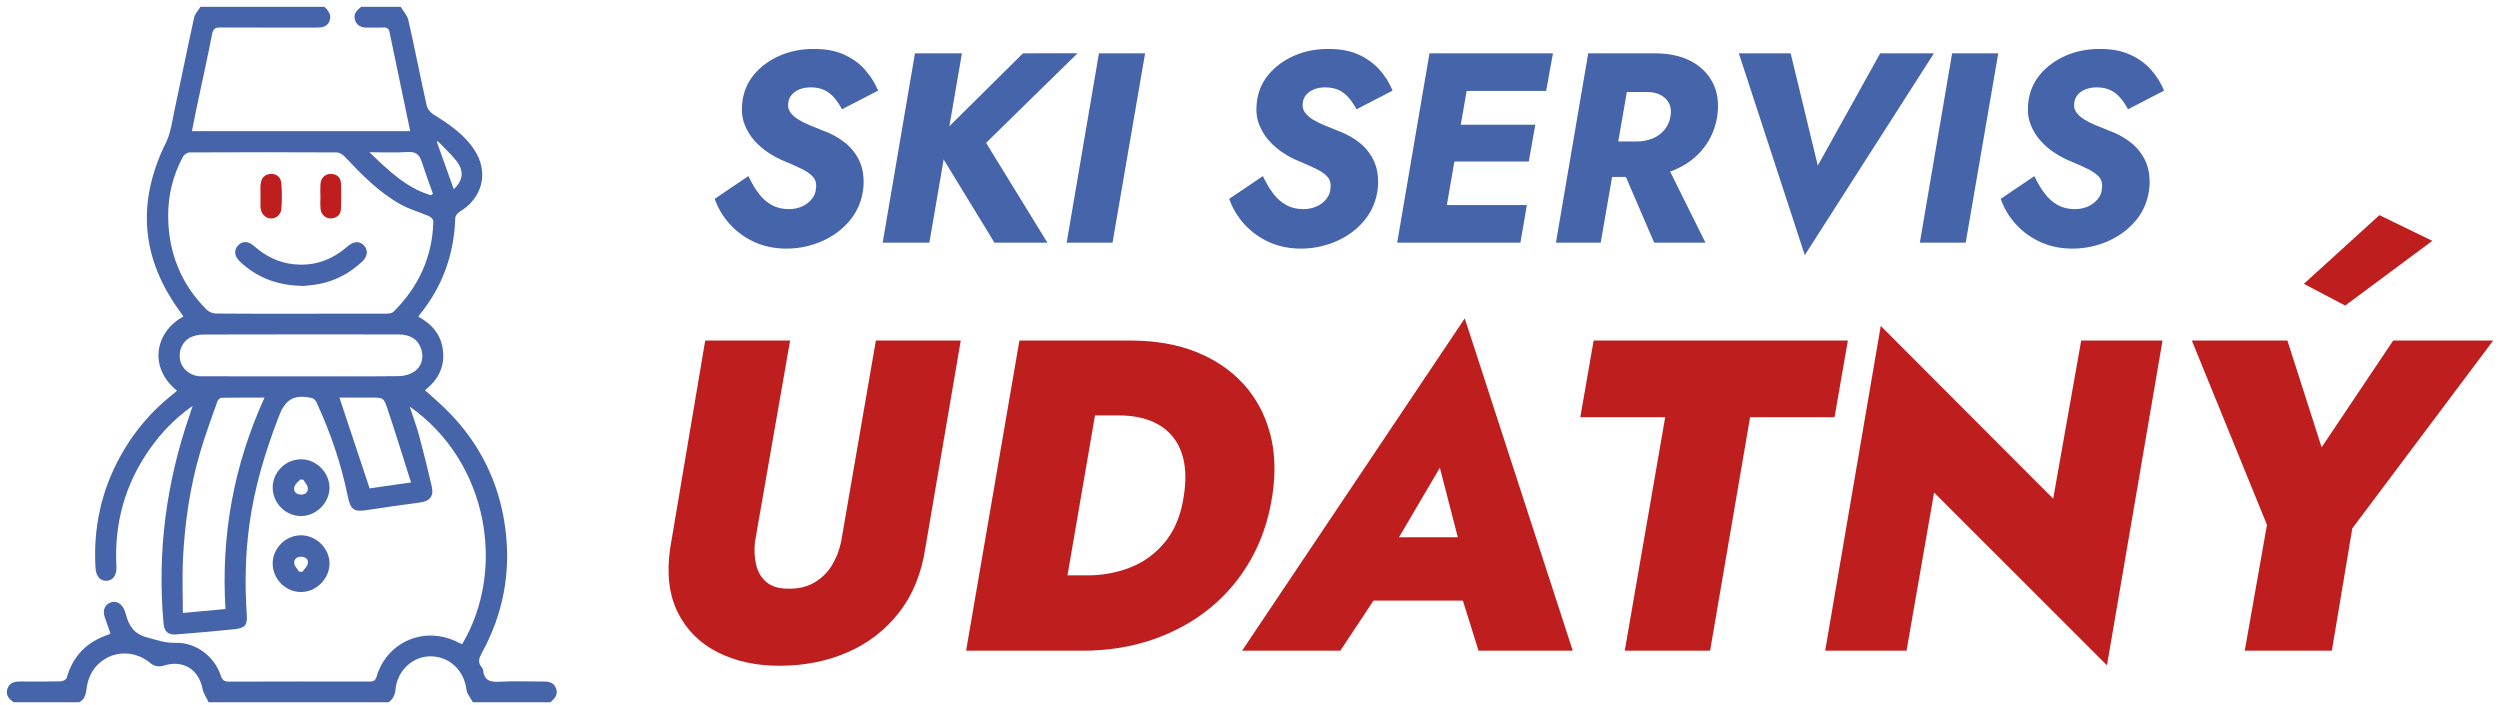 <?xml version="1.0" encoding="utf-8"?>
<!-- Generator: Adobe Illustrator 16.0.3, SVG Export Plug-In . SVG Version: 6.00 Build 0)  -->
<!DOCTYPE svg PUBLIC "-//W3C//DTD SVG 1.1//EN" "http://www.w3.org/Graphics/SVG/1.1/DTD/svg11.dtd">
<svg version="1.1" id="Vrstva_1" xmlns="http://www.w3.org/2000/svg" xmlns:xlink="http://www.w3.org/1999/xlink" x="0px" y="0px"
	 width="550px" height="155px" viewBox="0 0 550 155" enable-background="new 0 0 550 155" xml:space="preserve">
<path fill-rule="evenodd" clip-rule="evenodd" fill="#4664AA" d="M66.896,62.904L66.896,62.904c0.767-0.099,2.167-0.192,3.529-0.471
	c3.551-0.727,6.622-2.416,9.254-4.887c1.17-1.097,1.333-2.427,0.485-3.437c-0.889-1.061-2.131-1.108-3.449-0.11
	c-0.556,0.421-1.065,0.905-1.629,1.313c-3.108,2.246-6.554,3.224-10.4,2.833c-3.404-0.346-6.261-1.785-8.804-4.015
	c-1.353-1.186-2.631-1.132-3.572-0.061c-0.912,1.038-0.73,2.353,0.536,3.537C56.616,61.134,61.118,62.849,66.896,62.904
	L66.896,62.904z M65.81,125.768L65.81,125.768c0.244,0.009,0.487,0.017,0.731,0.024c0.414-0.604,1.061-1.165,1.184-1.824
	c0.167-0.89-0.495-1.458-1.44-1.485c-1.03-0.028-1.689,0.544-1.536,1.53C64.845,124.636,65.439,125.185,65.81,125.768L65.81,125.768
	z M59.992,123.951c0.019-3.36,2.833-6.17,6.195-6.187c3.4-0.017,6.345,2.913,6.304,6.271c-0.041,3.323-2.911,6.18-6.237,6.208
	C62.85,130.273,59.973,127.383,59.992,123.951L59.992,123.951L59.992,123.951z M66.749,105.549L66.749,105.549
	c-0.231-0.022-0.462-0.044-0.693-0.066c-0.447,0.524-1.123,0.987-1.29,1.589c-0.257,0.924,0.26,1.648,1.314,1.727
	c1.002,0.074,1.731-0.449,1.647-1.436C67.674,106.736,67.093,106.152,66.749,105.549L66.749,105.549z M66.296,101.041
	c3.337,0.05,6.193,2.928,6.194,6.241c0.001,3.364-2.979,6.294-6.347,6.245c-3.424-0.051-6.214-2.952-6.151-6.396
	C60.054,103.783,62.946,100.99,66.296,101.041L66.296,101.041L66.296,101.041z M96.286,31.024L96.286,31.024
	c-0.06,0.073-0.119,0.146-0.177,0.218c1.243,3.474,2.486,6.947,3.718,10.388c2.03-1.868,2.343-4.015,0.603-6.214
	C99.185,33.844,97.677,32.481,96.286,31.024L96.286,31.024z M94.787,42.951L94.787,42.951c0.153-0.101,0.307-0.201,0.46-0.301
	c-0.844-2.402-1.723-4.793-2.52-7.211c-0.505-1.533-1.387-2.104-3.07-1.992c-2.647,0.176-5.314,0.046-8.389,0.046
	C85.53,37.557,89.399,41.357,94.787,42.951L94.787,42.951z M90.429,106.142L90.429,106.142c-1.78-5.595-3.405-10.883-5.154-16.129
	c-0.862-2.583-0.967-2.548-3.735-2.548c-2.358,0-4.717,0-6.87,0c2.234,6.715,4.414,13.271,6.645,19.975
	C84.024,107.054,86.953,106.637,90.429,106.142L90.429,106.142z M58.191,87.475L58.191,87.475c-3.343,0-6.422-0.023-9.5,0.036
	c-0.301,0.006-0.748,0.458-0.866,0.794c-1.281,3.649-2.633,7.281-3.731,10.987c-2.27,7.655-3.418,15.521-3.828,23.477
	c-0.204,3.954-0.035,7.928-0.035,12.082c3.313-0.309,6.259-0.581,9.37-0.869C48.619,117.752,51.422,102.36,58.191,87.475
	L58.191,87.475z M66.097,82.792L66.097,82.792c7.242,0,14.484,0.038,21.725-0.042c1.08-0.011,2.287-0.361,3.203-0.928
	c1.716-1.06,2.263-3.078,1.661-4.984c-0.665-2.105-2.35-3.255-4.978-3.258c-14.334-0.017-28.668-0.019-43.002,0.018
	c-0.918,0.002-1.91,0.212-2.737,0.6c-1.843,0.863-2.774,3.036-2.339,5.033c0.448,2.059,2.314,3.546,4.592,3.553
	C51.513,82.803,58.805,82.79,66.097,82.792L66.097,82.792z M66.212,69.017c-6.239,0-12.479,0.027-18.718-0.039
	c-0.691-0.007-1.549-0.369-2.039-0.857c-5.639-5.615-8.367-12.51-8.457-20.377c-0.053-4.661,1.022-9.163,3.274-13.303
	c0.241-0.442,0.939-0.906,1.428-0.909c10.782-0.051,21.564-0.053,32.346-0.002c0.585,0.003,1.309,0.417,1.729,0.863
	c3.727,3.967,7.535,7.86,12.321,10.556c1.962,1.104,4.207,1.701,6.288,2.608c0.415,0.182,0.962,0.739,0.953,1.11
	c-0.193,7.822-3.238,14.431-8.766,19.92c-0.347,0.343-1.083,0.409-1.638,0.412C78.692,69.027,72.452,69.017,66.212,69.017
	L66.212,69.017L66.212,69.017z M88.158,1.5c0.58,0.987,1.453,1.908,1.692,2.971c1.408,6.24,2.639,12.52,4.024,18.766
	c0.155,0.702,0.769,1.48,1.393,1.871c3.438,2.155,6.792,4.374,9.081,7.842c3.229,4.893,1.879,10.559-3.196,13.615
	c-0.453,0.272-0.972,0.891-0.988,1.364c-0.258,7.964-2.769,15.084-7.831,21.281c-0.091,0.111-0.148,0.25-0.283,0.485
	c3.061,1.648,5.09,4.04,5.425,7.622c0.337,3.605-1.206,6.339-3.974,8.541c1.603,1.455,3.196,2.802,4.675,4.262
	c7.263,7.17,11.598,15.855,12.965,25.917c1.323,9.732-0.402,18.994-5.149,27.636c-0.6,1.094-0.95,2.033-0.051,3.086
	c0.157,0.186,0.325,0.427,0.343,0.655c0.202,2.469,1.757,2.674,3.821,2.563c3.037-0.166,6.09-0.037,9.135-0.045
	c1.287-0.003,2.529,0.043,3.091,1.515c0.529,1.389-0.338,2.216-1.202,3.053c-5.695,0-11.39,0-17.086,0
	c-0.491-0.923-1.296-1.807-1.419-2.776c-0.523-4.174-3.585-7.19-7.701-7.327c-3.974-0.132-7.499,3.026-7.906,7.245
	c-0.121,1.257-0.548,2.171-1.559,2.858c-13.189,0-26.378,0-39.568,0c-0.458-0.991-1.13-1.94-1.335-2.981
	c-0.833-4.231-4.21-6.379-8.39-5.124c-1.214,0.364-2.222,0.246-3.177-0.587c-0.408-0.355-0.869-0.664-1.342-0.928
	c-5.251-2.916-11.548,0.13-12.516,6.056c-0.223,1.364-0.233,2.811-1.717,3.564c-4.795,0-9.592,0-14.388,0
	c-1.063-0.718-1.855-1.614-1.391-2.981c0.459-1.349,1.608-1.604,2.903-1.592c2.947,0.027,5.895,0.041,8.841-0.029
	c0.455-0.01,1.197-0.407,1.298-0.769c1.366-4.855,4.477-7.977,9.242-9.534c0.13-0.043,0.243-0.143,0.398-0.238
	c-0.441-1.232-0.9-2.436-1.303-3.658c-0.48-1.458,0.079-2.715,1.363-3.171c1.173-0.418,2.349,0.212,2.95,1.593
	c0.138,0.317,0.261,0.647,0.349,0.981c0.673,2.53,1.738,4.368,4.712,5.145c2.07,0.541,3.953,1.254,6.198,1.177
	c4.442-0.156,8.6,2.969,9.978,7.188c0.335,1.026,0.794,1.353,1.874,1.348c10.24-0.043,20.481-0.031,30.721-0.016
	c0.868,0.002,1.393-0.079,1.709-1.134c2.332-7.786,10.764-11.226,18.013-7.43c0.256,0.134,0.529,0.235,0.787,0.348
	c9.803-16.497,5.657-40.247-11.532-52.278c0.743,2.283,1.519,4.36,2.094,6.492c0.983,3.639,1.882,7.3,2.734,10.971
	c0.528,2.274-0.347,3.345-2.673,3.657c-3.751,0.502-7.504,1.012-11.243,1.604c-3.195,0.505-3.905,0.101-4.548-3.044
	c-1.461-7.133-3.785-13.971-6.856-20.572c-0.411-0.884-0.935-0.992-1.794-1.134c-3.404-0.564-5.159,0.702-6.442,4.017
	c-3.024,7.818-5.436,15.744-6.556,24.059c-0.881,6.538-1.008,13.083-0.567,19.656c0.162,2.413-0.348,3.028-2.777,3.282
	c-4.266,0.446-8.541,0.811-12.817,1.141c-1.736,0.135-2.554-0.66-2.712-2.415c-1.422-15.782,0.615-31.129,5.816-46.081
	c0.175-0.503,0.336-1.01,0.593-1.789c-3.854,2.705-6.856,5.836-9.39,9.422c-5.513,7.805-7.909,16.495-7.387,26.009
	c0.103,1.864-0.833,3.064-2.285,3.051c-1.405-0.012-2.217-1.111-2.32-2.916c-0.502-8.808,1.316-17.089,5.643-24.794
	c2.859-5.092,6.566-9.486,11.146-13.138c0.388-0.309,0.764-0.634,1.154-0.958c-6.411-5.19-4.767-13.022,1.411-16.332
	c-0.226-0.326-0.437-0.651-0.667-0.962c-8.675-11.785-9.673-24.169-3.183-37.29c1.072-2.166,1.366-4.735,1.885-7.146
	c1.463-6.79,2.825-13.602,4.316-20.386C42.896,3.01,43.62,2.282,44.095,1.5c9.092,0,18.184,0,27.277,0
	c0.915,0.899,1.683,1.88,1.07,3.243c-0.564,1.254-1.732,1.329-2.924,1.327C62.524,6.061,55.532,6.084,48.54,6.046
	c-1.104-0.006-1.633,0.177-1.879,1.445c-1.065,5.502-2.298,10.972-3.458,16.456c-0.342,1.617-0.643,3.243-0.971,4.902
	c16.132,0,32.031,0,48.012,0c-1.535-7.344-3.051-14.574-4.553-21.806c-0.16-0.771-0.564-1.04-1.35-0.993
	c-1.095,0.063-2.197-0.004-3.295,0.02c-1.281,0.028-2.42-0.202-2.914-1.57c-0.505-1.4,0.348-2.238,1.333-3
	C82.362,1.5,85.26,1.5,88.158,1.5z"/>
<g>
	<path fill="#4664AA" d="M166.877,42.525c0.815,1.092,1.77,1.945,2.866,2.559c1.094,0.616,2.358,0.922,3.791,0.922
		c1.075,0,2.049-0.198,2.925-0.595c0.875-0.396,1.592-0.942,2.15-1.637c0.557-0.694,0.855-1.458,0.896-2.292
		c0.158-1.071-0.061-1.934-0.657-2.589c-0.597-0.655-1.454-1.25-2.567-1.786c-1.115-0.535-2.387-1.101-3.821-1.696
		c-1.075-0.437-2.179-1.021-3.313-1.756c-1.134-0.734-2.17-1.616-3.104-2.648c-0.936-1.031-1.672-2.222-2.209-3.571
		c-0.537-1.348-0.727-2.876-0.567-4.582c0.239-2.5,1.113-4.651,2.626-6.458c1.512-1.805,3.433-3.204,5.761-4.196
		c2.329-0.991,4.845-1.467,7.552-1.429c2.507,0,4.676,0.417,6.507,1.25c1.83,0.833,3.362,1.945,4.597,3.333
		c1.233,1.39,2.188,2.917,2.866,4.583l-7.94,4.106c-0.478-0.912-1.025-1.735-1.642-2.47c-0.617-0.734-1.343-1.309-2.179-1.726
		c-0.834-0.417-1.851-0.625-3.044-0.625c-0.917,0-1.731,0.139-2.448,0.417s-1.304,0.685-1.761,1.219
		c-0.459,0.536-0.708,1.161-0.747,1.875c-0.12,0.714,0.03,1.369,0.448,1.964s1.015,1.131,1.791,1.607
		c0.777,0.476,1.651,0.913,2.627,1.309c0.975,0.397,1.959,0.795,2.955,1.19c1.83,0.675,3.433,1.577,4.806,2.708
		c1.373,1.131,2.408,2.491,3.104,4.077c0.696,1.587,0.965,3.452,0.806,5.594c-0.279,2.778-1.245,5.178-2.896,7.202
		c-1.652,2.023-3.722,3.581-6.209,4.672c-2.488,1.09-5.104,1.637-7.851,1.637c-2.547,0-4.875-0.476-6.984-1.429
		c-2.11-0.952-3.921-2.261-5.433-3.928c-1.512-1.666-2.626-3.531-3.343-5.594l7.403-5C165.314,40.174,166.061,41.435,166.877,42.525
		z"/>
	<path fill="#4664AA" d="M211.623,11.726l-7.164,41.661H194.19l7.104-41.661H211.623z M237.055,11.726l-20.119,19.7l13.492,21.961
		h-11.642l-13.492-22.081l19.761-19.581H237.055z"/>
	<path fill="#4664AA" d="M251.921,11.726l-7.165,41.661h-10.089l7.104-41.661H251.921z"/>
	<path fill="#4664AA" d="M280.068,42.525c0.814,1.092,1.771,1.945,2.865,2.559c1.095,0.616,2.358,0.922,3.792,0.922
		c1.073,0,2.048-0.198,2.924-0.595c0.876-0.396,1.592-0.942,2.15-1.637c0.556-0.694,0.854-1.458,0.896-2.292
		c0.157-1.071-0.062-1.934-0.656-2.589c-0.598-0.655-1.455-1.25-2.568-1.786c-1.114-0.535-2.388-1.101-3.82-1.696
		c-1.076-0.437-2.179-1.021-3.314-1.756c-1.134-0.734-2.169-1.616-3.104-2.648c-0.936-1.031-1.67-2.222-2.207-3.571
		c-0.539-1.348-0.728-2.876-0.568-4.582c0.237-2.5,1.115-4.651,2.626-6.458c1.515-1.805,3.435-3.204,5.762-4.196
		c2.328-0.991,4.846-1.467,7.553-1.429c2.507,0,4.677,0.417,6.507,1.25c1.83,0.833,3.363,1.945,4.598,3.333
		c1.232,1.39,2.188,2.917,2.866,4.583l-7.942,4.106c-0.478-0.912-1.023-1.735-1.641-2.47c-0.617-0.734-1.343-1.309-2.178-1.726
		c-0.838-0.417-1.853-0.625-3.045-0.625c-0.916,0-1.731,0.139-2.448,0.417c-0.718,0.278-1.305,0.685-1.761,1.219
		c-0.458,0.536-0.708,1.161-0.747,1.875c-0.119,0.714,0.029,1.369,0.448,1.964c0.417,0.595,1.015,1.131,1.79,1.607
		c0.776,0.476,1.652,0.913,2.627,1.309c0.975,0.397,1.959,0.795,2.955,1.19c1.831,0.675,3.434,1.577,4.806,2.708
		c1.374,1.131,2.408,2.491,3.105,4.077c0.697,1.587,0.964,3.452,0.807,5.594c-0.279,2.778-1.245,5.178-2.896,7.202
		c-1.653,2.023-3.724,3.581-6.211,4.672c-2.488,1.09-5.104,1.637-7.851,1.637c-2.548,0-4.874-0.476-6.984-1.429
		c-2.108-0.952-3.92-2.261-5.433-3.928c-1.513-1.666-2.627-3.531-3.342-5.594l7.402-5C278.507,40.174,279.251,41.435,280.068,42.525
		z"/>
	<path fill="#4664AA" d="M324.096,11.726l-7.224,41.661h-9.49l7.104-41.661H324.096z M315.26,45.114h20.658l-1.433,8.273h-20.656
		L315.26,45.114z M318.305,27.438h19.464l-1.434,8.094h-19.463L318.305,27.438z M321.052,11.726h20.596l-1.491,8.273H319.56
		L321.052,11.726z"/>
	<path fill="#4664AA" d="M359.38,11.726l-7.224,41.661h-9.851l7.104-41.661H359.38z M355.559,11.726h8.417
		c3.146,0,5.802,0.565,7.972,1.696c2.167,1.131,3.779,2.708,4.835,4.731c1.054,2.023,1.403,4.424,1.044,7.202
		c-0.397,2.738-1.402,5.138-3.014,7.201c-1.611,2.064-3.694,3.641-6.239,4.731c-2.548,1.092-5.434,1.636-8.657,1.636h-9.073
		l1.433-7.796h7.702c1.272,0,2.437-0.208,3.49-0.625c1.057-0.416,1.94-1.041,2.658-1.875c0.715-0.833,1.173-1.824,1.371-2.976
		c0.199-1.11,0.11-2.063-0.267-2.856c-0.38-0.793-0.997-1.418-1.852-1.875c-0.854-0.456-1.879-0.684-3.074-0.684h-8.18
		L355.559,11.726z M365.827,34.52l9.372,18.867h-11.281l-8.12-18.867H365.827z"/>
	<path fill="#4664AA" d="M413.647,11.726h11.82l-28.416,44.398l-14.508-44.398h11.401l5.97,24.699L413.647,11.726z"/>
	<path fill="#4664AA" d="M439.617,11.726l-7.165,41.661h-10.088l7.104-41.661H439.617z"/>
	<path fill="#4664AA" d="M449.794,42.525c0.816,1.092,1.771,1.945,2.866,2.559c1.095,0.616,2.359,0.922,3.792,0.922
		c1.073,0,2.048-0.198,2.925-0.595c0.875-0.396,1.591-0.942,2.148-1.637c0.557-0.694,0.855-1.458,0.896-2.292
		c0.157-1.071-0.062-1.934-0.656-2.589c-0.598-0.655-1.455-1.25-2.567-1.786c-1.115-0.535-2.389-1.101-3.821-1.696
		c-1.076-0.437-2.179-1.021-3.313-1.756c-1.135-0.734-2.169-1.616-3.105-2.648c-0.936-1.031-1.67-2.222-2.207-3.571
		c-0.538-1.348-0.727-2.876-0.566-4.582c0.236-2.5,1.113-4.651,2.625-6.458c1.514-1.805,3.434-3.204,5.762-4.196
		c2.327-0.991,4.846-1.467,7.552-1.429c2.507,0,4.677,0.417,6.508,1.25c1.829,0.833,3.362,1.945,4.597,3.333
		c1.233,1.39,2.188,2.917,2.866,4.583l-7.941,4.106c-0.478-0.912-1.024-1.735-1.642-2.47c-0.617-0.734-1.343-1.309-2.177-1.726
		c-0.838-0.417-1.854-0.625-3.046-0.625c-0.916,0-1.73,0.139-2.448,0.417s-1.305,0.685-1.761,1.219
		c-0.458,0.536-0.708,1.161-0.746,1.875c-0.121,0.714,0.028,1.369,0.447,1.964c0.417,0.595,1.014,1.131,1.79,1.607
		c0.777,0.476,1.652,0.913,2.627,1.309c0.976,0.397,1.959,0.795,2.955,1.19c1.831,0.675,3.435,1.577,4.806,2.708
		c1.374,1.131,2.407,2.491,3.106,4.077c0.695,1.587,0.963,3.452,0.807,5.594c-0.28,2.778-1.246,5.178-2.896,7.202
		c-1.653,2.023-3.724,3.581-6.21,4.672c-2.489,1.09-5.105,1.637-7.852,1.637c-2.548,0-4.874-0.476-6.984-1.429
		c-2.108-0.952-3.92-2.261-5.432-3.928c-1.513-1.666-2.628-3.531-3.344-5.594l7.403-5C448.233,40.174,448.978,41.435,449.794,42.525
		z"/>
</g>
<g>
	<path fill="#BE1E1E" d="M173.82,74.92l-7.725,44.252c-0.196,1.755-0.115,3.429,0.244,5.02c0.358,1.593,1.108,2.875,2.249,3.851
		c1.141,0.975,2.721,1.462,4.743,1.462c2.215,0.065,4.139-0.373,5.769-1.316c1.629-0.941,2.933-2.208,3.911-3.802
		c0.978-1.591,1.663-3.362,2.053-5.312l7.626-44.155h18.675l-7.822,45.813c-0.848,5.523-2.771,10.203-5.769,14.036
		c-3,3.834-6.764,6.742-11.294,8.724c-4.531,1.981-9.533,2.973-15.008,2.973c-5.15,0-9.68-0.992-13.591-2.973
		s-6.829-4.889-8.751-8.724c-1.924-3.833-2.493-8.513-1.711-14.036l7.725-45.813H173.82z"/>
	<path fill="#BE1E1E" d="M243.73,74.92l-11.733,68.231h-19.458l11.734-68.231H243.73z M224.957,143.151l3.031-16.571h11.245
		c3.388,0,6.583-0.599,9.582-1.803c2.998-1.202,5.538-3.103,7.627-5.702c2.085-2.598,3.422-5.946,4.008-10.04
		c0.456-2.988,0.44-5.588-0.047-7.798c-0.489-2.208-1.387-4.045-2.689-5.507c-1.306-1.462-2.934-2.55-4.888-3.266
		c-1.957-0.714-4.174-1.072-6.651-1.072h-12.32l2.934-16.473h11.929c5.41,0,10.2,0.828,14.372,2.485
		c4.171,1.657,7.643,3.997,10.415,7.018c2.77,3.021,4.726,6.613,5.865,10.771c1.14,4.16,1.321,8.772,0.539,13.841
		c-0.782,5.2-2.362,9.894-4.743,14.085c-2.379,4.192-5.395,7.766-9.045,10.722c-3.65,2.958-7.838,5.249-12.563,6.872
		c-4.727,1.625-9.86,2.437-15.4,2.437H224.957z"/>
	<path fill="#BE1E1E" d="M304.743,123.364l0.392,4.289l-10.267,15.498H273.26l48.987-73.105l23.759,73.105h-20.728l-4.694-15.011
		l1.466-4.776l-5.279-20.469L304.743,123.364z M297.214,118.198h34.32l-1.857,13.938h-35.493L297.214,118.198z"/>
	<path fill="#BE1E1E" d="M350.601,74.92h55.929l-2.935,16.862h-18.576l-8.8,51.369h-18.773l8.896-51.369h-18.674L350.601,74.92z"/>
	<path fill="#BE1E1E" d="M475.755,74.92l-12.222,71.448l-38.036-38.015l-6.062,34.798h-17.894l12.222-71.448l37.938,38.015
		l6.16-34.798H475.755z"/>
	<path fill="#BE1E1E" d="M548.5,74.92l-30.996,41.328l-4.497,26.903h-19.164l4.889-27.682L482.207,74.92h21.022l7.527,23.491
		l15.744-23.491H548.5z M515.941,67.22l-9.093-4.777l16.621-15.108l11.636,5.653L515.941,67.22z"/>
</g>
<path fill-rule="evenodd" clip-rule="evenodd" fill="#BE1E1E" d="M70.487,43.103L70.487,43.103c0.004,0,0.008,0,0.012,0
	c0,0.941-0.063,1.888,0.016,2.823c0.104,1.222,1.147,2.212,2.275,2.131c1.202-0.087,2.146-0.694,2.208-1.989
	c0.093-1.922,0.115-3.855,0.013-5.775c-0.07-1.317-0.939-2.034-2.289-2.028c-1.253,0.007-2.146,0.931-2.226,2.312
	C70.448,41.416,70.487,42.26,70.487,43.103L70.487,43.103z"/>
<path fill-rule="evenodd" clip-rule="evenodd" fill="#BE1E1E" d="M57.316,43.068L57.316,43.068c-0.004,0-0.008,0-0.013,0
	c0,0.744,0,1.487,0,2.232c0,0.098-0.002,0.198,0.006,0.296c0.113,1.388,0.952,2.348,2.153,2.465c1.152,0.112,2.335-0.754,2.44-2.106
	c0.143-1.869,0.149-3.766-0.006-5.632c-0.121-1.434-1.157-2.171-2.438-2.055c-1.37,0.125-1.999,1.017-2.125,2.273
	C57.249,41.376,57.316,42.226,57.316,43.068L57.316,43.068z"/>
</svg>
